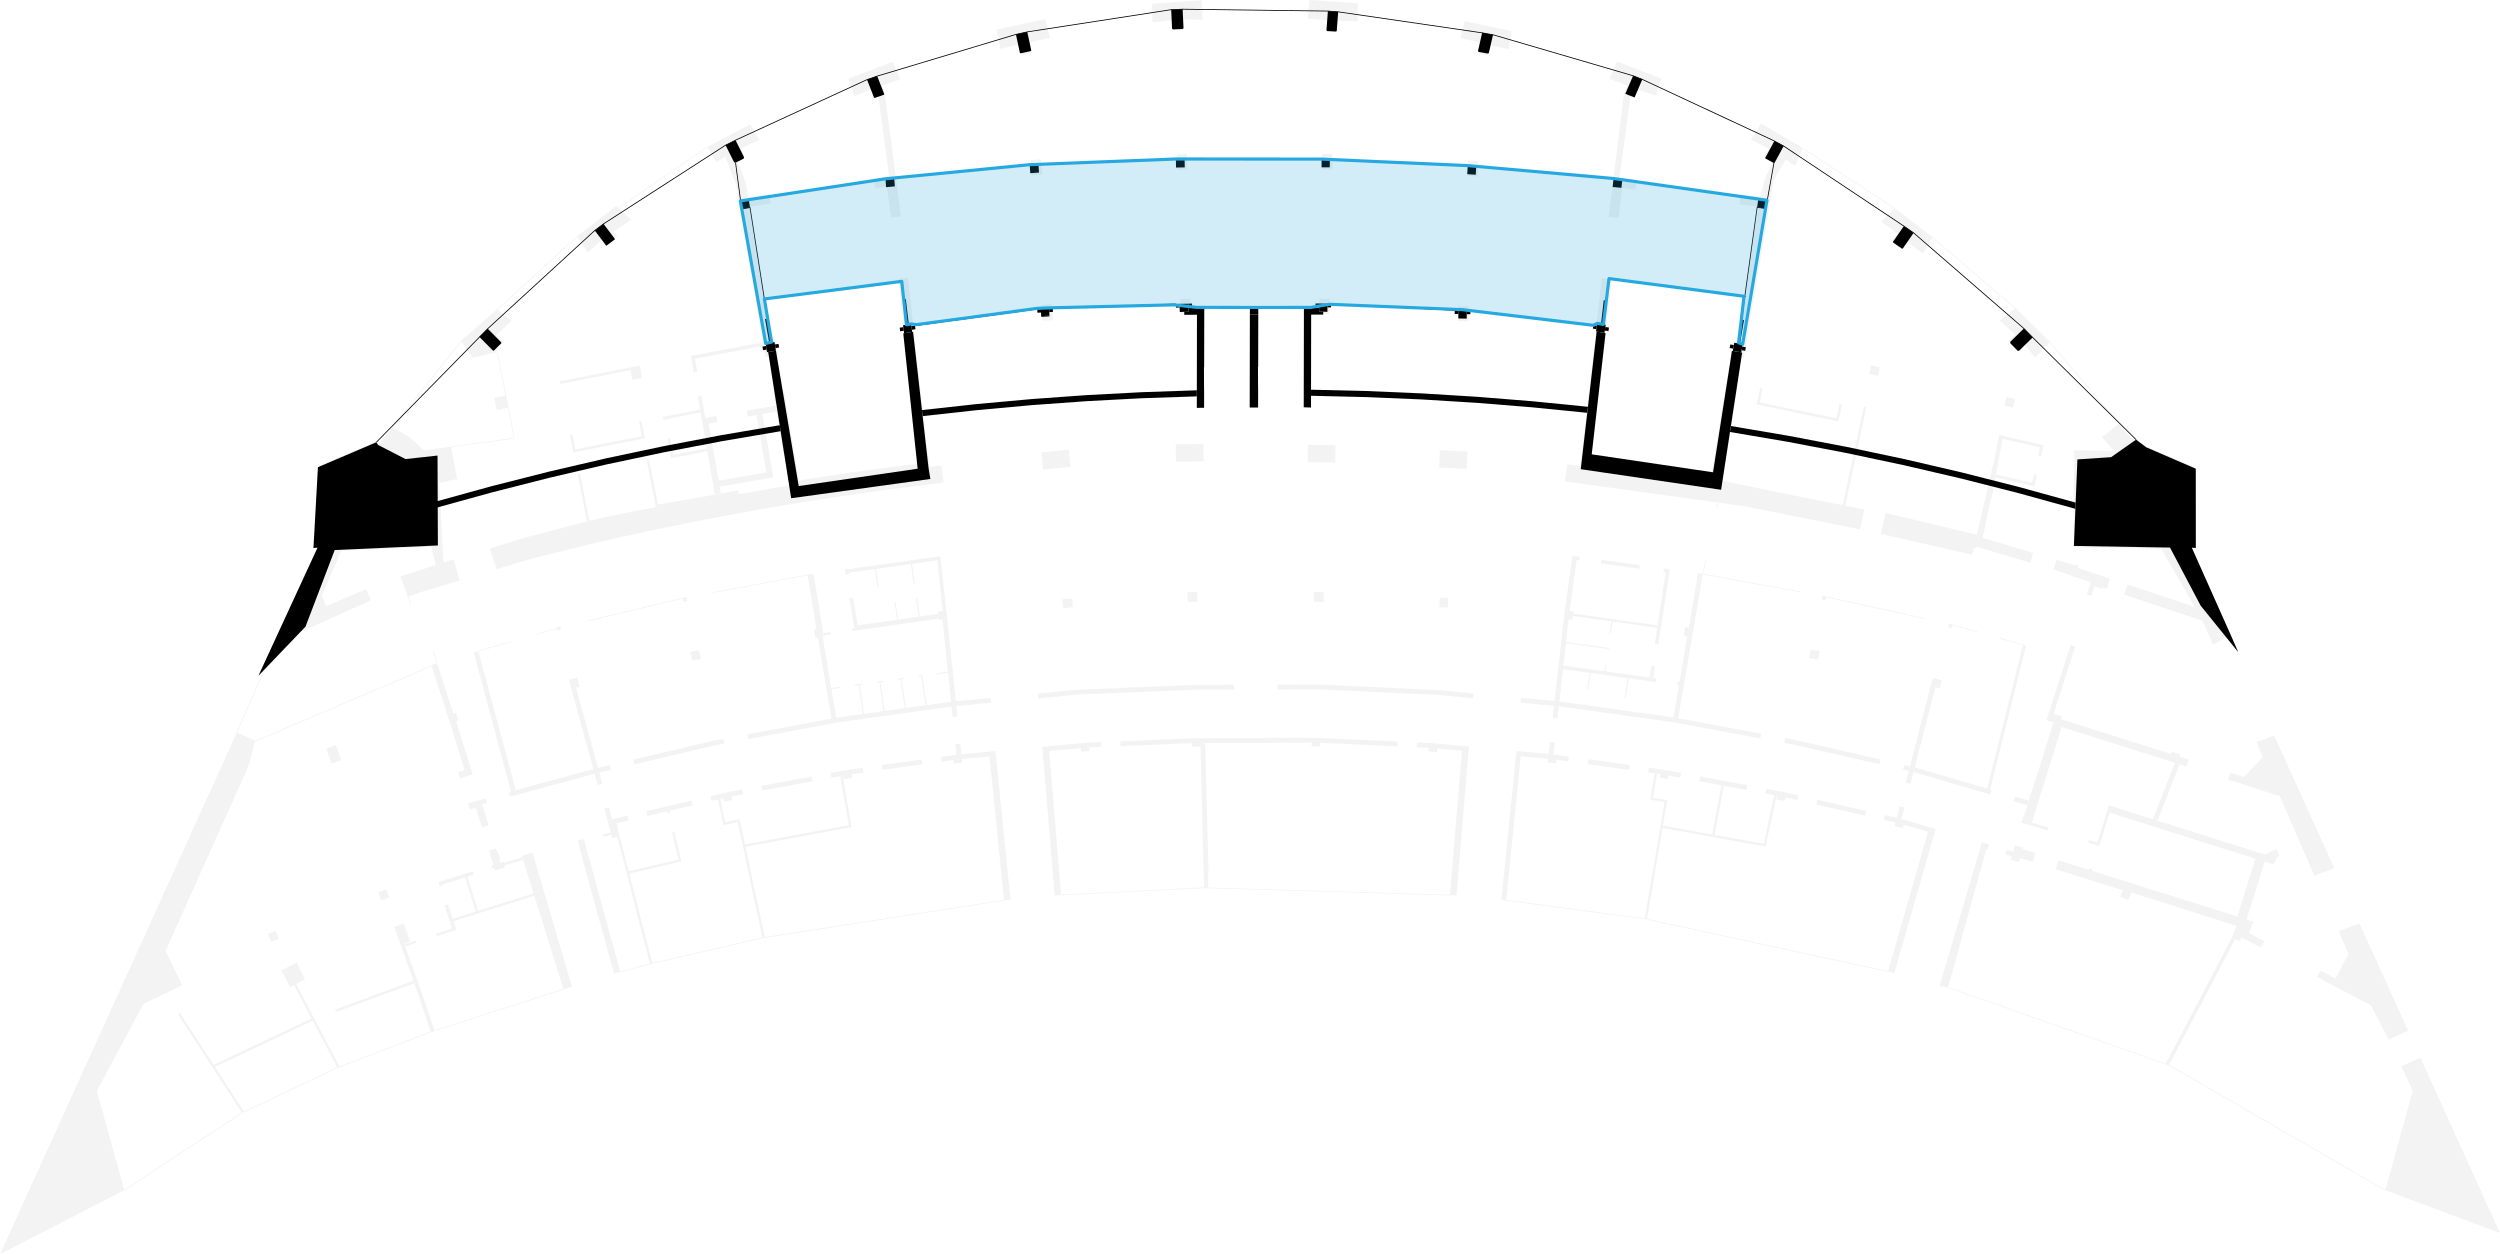 <svg xmlns="http://www.w3.org/2000/svg" viewBox="0 0 790.29 396.46"><defs><style>.cls-1{opacity:0.05;}.cls-2,.cls-3{fill-rule:evenodd;}.cls-3,.cls-4{fill:none;stroke:#000;stroke-miterlimit:10;stroke-width:0.25px;}.cls-5{fill:#25a9e0;fill-opacity:0.2;stroke:#25a9e0;stroke-linecap:round;stroke-linejoin:round;}</style></defs><title>III-korrus-r6du</title><g id="Layer_2" data-name="Layer 2"><g id="III_Korrus" data-name="III Korrus"><g class="cls-1"><polygon class="cls-2" points="370.81 6.32 370.92 9 374.06 8.85 373.95 6.11 380.23 6.26 379.87 0.05 364.13 1.21 364.34 7.06 370.81 6.32"/><polygon class="cls-2" points="419.33 9.21 422.5 9.46 422.74 6.56 429.24 6.75 429.17 1.03 413.95 0 413.38 5.92 419.56 6.37 419.33 9.21"/><polygon class="cls-2" points="325.52 13.36 331.91 11.93 330.36 6.04 315.07 9.35 316.17 15.43 322.42 13.95 323.22 17.47 326.3 16.76 325.52 13.36"/><polygon class="cls-2" points="275.74 28.09 276.79 30.58 277.65 30.3 281.06 55.78 276.21 56.52 276.58 59.55 280.38 59.05 281.65 68.73 283.63 68.58 284.83 68.49 279.68 29.39 278.77 27.07 284.64 25.07 282.2 19.52 268.24 24.85 270.11 30.38 275.74 28.09"/><polygon class="cls-2" points="477.75 9.78 463.02 6.7 461.66 12.04 467.85 13.46 467.1 16.89 470.12 17.54 470.85 14.23 476.92 15.53 477.75 9.78"/><polygon class="cls-2" points="508.5 68.6 509.95 68.7 511.71 68.82 512.77 59.45 517.09 59.98 517.38 56.78 511.99 56.11 515.44 30.18 516.5 30.57 517.48 28.2 523.36 30.25 525.23 24.86 511.17 19.45 508.77 24.91 514.42 27.03 513.43 29.34 508.5 68.6"/><polygon class="cls-2" points="463.85 55.54 467.12 55.82 467.41 51.03 464.14 50.75 463.85 55.54"/><polygon class="cls-2" points="421.21 48.63 417.95 48.61 417.97 53.53 421.23 53.56 421.21 48.63"/><polygon class="cls-2" points="371.9 48.77 372.07 53.68 375.37 53.59 375.2 48.68 371.9 48.77"/><polygon class="cls-2" points="329.09 50.33 325.78 50.61 326.22 55.44 329.54 55.16 329.09 50.33"/><polygon class="cls-2" points="329.59 101.41 332.9 101.2 332.44 96.17 329.14 96.38 329.59 101.41"/><polygon class="cls-2" points="376.44 99.42 376.33 94.48 373.05 94.53 373.15 99.46 376.44 99.42"/><polygon class="cls-2" points="416.92 99.27 420.19 99.37 420.31 94.46 417.05 94.36 416.92 99.27"/><polygon class="cls-2" points="464.31 96.81 461.06 96.75 461.01 101.52 464.25 101.58 464.31 96.81"/><rect x="454.91" y="189.16" width="3.06" height="2.68" transform="translate(236.95 633.73) rotate(-86.31)"/><rect x="415.31" y="187.16" width="3.12" height="3.06" transform="translate(220.16 601.84) rotate(-88.89)"/><rect x="375.43" y="187.14" width="3.06" height="3.07" transform="translate(-4.64 9.56) rotate(-1.44)"/><polygon class="cls-2" points="336.12 192.26 336.87 192.19 339.17 191.96 338.97 189.23 335.81 189.45 336.12 192.26"/><polygon class="cls-2" points="329.61 147.25 329.68 147.98 329.72 148.44 330.33 148.38 335.98 147.84 338.41 147.61 337.89 142.16 329.2 142.99 329.61 147.25"/><polygon class="cls-2" points="371.71 145.93 374.18 145.91 379.81 145.84 380.44 145.84 380.38 140.36 371.66 140.46 371.71 145.93"/><polygon class="cls-2" points="413.75 146.11 422.09 146.21 422.16 140.74 419.16 140.7 415.93 140.66 413.43 140.63 413.36 146.1 413.37 146.1 413.75 146.11"/><polygon class="cls-2" points="463.88 142.72 460.82 142.59 455.16 142.35 454.92 147.81 463.64 148.19 463.88 142.72"/><polygon class="cls-2" points="501.99 153.2 520.23 155.72 536.31 157.94 551.68 160.07 564.38 162.62 587.95 167.35 588.2 166.23 589.36 161.06 583.32 159.86 590 128.73 589.19 128.56 589.09 129.05 582.5 159.7 561.27 155.48 544.53 151.98 549.22 122.24 549.56 120.34 549.03 120.25 548.96 120.07 545.92 119.51 540.77 151.46 502.8 146.2 509.52 88.39 506.35 88 499.44 148.51 499.57 147.34 495.42 146.76 494.67 152.19 498.99 152.78 501.99 153.2"/><polygon class="cls-2" points="190.65 75.41 191.91 77.12 195.09 74.78 193.93 73.2 199.52 69.45 194.76 65.11 182.4 74.78 185.82 79.8 190.65 75.41"/><polygon class="cls-2" points="155.08 111.79 158.81 108.09 156.75 105.96 161.69 101.46 157.25 97.83 145.83 107.84 149.33 113.07 155.08 111.79"/><polygon class="cls-2" points="88.27 202.8 88.27 202.8 117.2 189.8 117.22 189.79 115.73 186.26 103.1 191.58 101.78 188.16 107.88 174.11 136.33 172.85 137.76 178.57 126.55 182.23 127.89 185.82 128.95 188.69 130.28 188.18 130.28 188.2 130.78 188.01 132.84 187.24 145.3 183.47 143.39 176.84 140.17 177.78 138.88 152.62 144.48 151.42 142.6 141.18 134.03 142.39 129.37 138.09 123.96 135.1 120.02 140.1 119.48 139.26 101.06 147.13 99.65 172.64 100.93 172.52 87.57 202.49 88.27 202.8"/><polygon class="cls-2" points="551.23 113.08 560.77 56.74 564.48 50.46 567.49 52.42 569.8 46.78 556.71 39.05 553.41 44.07 559.16 47.07 557.72 49.68 560.31 51.32 557.86 56.56 556.43 62.22 550.27 61.47 549.86 64.61 555.86 65.34 548.87 107.79 548.12 107.66 547.46 110.47 546.97 112.53 549.52 112.86 551.23 113.08"/><polygon class="cls-2" points="598.23 76.12 600.76 78.08 602.42 75.93 607.83 80.19 610.88 75.08 598.87 65.91 594.66 70.11 599.98 73.85 598.23 76.12"/><polygon class="cls-2" points="634.8 107.95 637.25 110.54 639.42 108.36 643.37 113.05 647.85 108.08 636.99 97.39 632.19 101.35 637 105.76 634.8 107.95"/><polygon class="cls-2" points="655.56 172.26 655.56 173.03 656.85 173.03 683.24 173.48 693.71 191.82 672.55 184.77 671.48 187.96 696.21 196.21 699.59 203.77 705.02 200.82 692.41 172.52 693.68 172.64 693.66 147.6 678.02 140.85 674.84 138.45 674.08 138.95 669.9 133.86 664.49 138.2 668.14 142.54 655.74 142.37 655.53 157.37 655.54 158.67 655.56 172.26"/><polygon class="cls-2" points="718.9 232.5 713.32 234.55 715.29 239.42 709.33 245.62 705.04 244.24 704.34 246.43 720.64 251.67 731.59 276.78 737.94 274.44 718.9 232.5"/><polygon class="cls-2" points="761.26 325.81 745.87 291.92 739.25 294.36 742.38 301.54 738.29 309.34 733.54 306.85 732.47 308.88 749.48 317.81 755.15 328.59 761.26 325.81"/><polygon class="cls-2" points="156.97 109.92 155.08 111.79 157.24 111.31 156.97 109.92"/><polygon class="cls-2" points="159.87 124.98 159.56 125.05 156.23 125.81 157.09 129.67 160.69 128.84 159.87 124.98"/><polygon class="cls-2" points="202.92 119.5 202.27 115.55 199.2 116.17 199.84 120.01 202.92 119.5"/><polygon class="cls-2" points="199.33 116.98 199.2 116.17 176.92 120.56 177.08 121.37 199.33 116.98"/><polygon class="cls-2" points="202.81 133.14 202 133.3 202.47 135.7 202.91 137.89 181.88 142.04 180.95 137.35 180.14 137.51 181.22 143.01 203.88 138.54 202.81 133.14"/><polygon class="cls-2" points="185.52 164.79 186.32 164.61 183.37 149.62 182.56 149.78 185.52 164.79"/><polygon class="cls-2" points="227.5 153.86 244.47 150.88 241 130.89 245.5 130.1 245.19 128.21 240.67 129 236 129.82 236.33 131.71 239.12 131.22 242.26 149.33 227.18 151.97 224.03 133.87 226.82 133.38 226.5 131.49 222.95 132.12 221.75 125.15 221.75 125.15 220.61 125.35 221.33 129.49 209.57 131.8 209.75 132.71 221.49 130.39 221.82 132.31 223.45 141.71 212.87 143.79 211.83 138.52 210.93 138.69 212.15 144.87 223.61 142.62 223.51 142.05 225.62 154.19 225.99 156.33 227.87 156 227.5 153.86"/><polygon class="cls-2" points="219.31 117.81 220.44 117.61 219.71 113.42 241.36 109.33 242 112.88 245.92 112.3 245.1 107.56 244.19 107.73 237.02 65.43 243.67 64.3 243.17 61.24 236.5 62.37 235.68 57.49 232.88 50.21 235.11 49.02 234.15 46.93 240.06 44.21 237.15 39.28 223.6 46.46 226.46 51.34 229.26 49.46 232.66 58.33 240.88 106.85 241.16 108.2 218.38 112.5 219.31 117.81"/><polygon class="cls-2" points="348.04 234.58 344.21 234.74 341.54 234.94 329.48 236.05 329.61 237.58 333.39 283.09 335.45 282.92 331.66 237.39 341.65 236.47 341.74 237.63 344.41 237.43 344.32 236.27 348.1 236.11 348.04 234.58"/><polygon class="cls-2" points="418.68 233.35 417.35 233.29 414.67 233.24 379.43 233.34 376.75 233.39 354.15 234.33 354.22 235.86 376.79 234.92 376.82 236.07 379.5 236.02 380.62 280.64 381.96 280.62 381.85 276.25 382.04 276.25 381.06 237.12 380.98 237.12 380.9 235.15 380.81 235.16 380.81 234.87 379.47 234.87 414.64 234.77 414.61 235.92 417.29 235.97 417.31 234.82 441.76 235.96 441.83 234.43 418.96 233.37 418.68 233.35"/><polygon class="cls-2" points="451.77 234.89 447.95 234.71 447.88 236.24 451.66 236.41 451.58 237.56 454.25 237.76 454.33 236.61 454.33 236.61 462.17 237.34 458.35 282.96 460.41 283.13 464.23 237.53 464.35 236 454.45 235.08 451.77 234.89"/><polygon class="cls-2" points="176.21 199.41 176.23 199.4 177.32 199.12 177.03 198.01 175.92 198.29 176.02 198.66 176.11 199.04 176.21 199.41"/><polygon class="cls-2" points="216.04 190.21 217.16 189.96 217.08 189.59 216.92 188.84 215.8 189.08 215.88 189.46 215.96 189.83 216.04 190.21"/><polygon class="cls-2" points="182.46 214.27 181.88 214.38 179.85 214.9 180.62 217.78 182.1 217.4 183.21 217.11 182.46 214.27"/><polygon class="cls-2" points="151.22 205.81 149.75 206.25 149.95 206.99 161.55 250.19 163.03 249.79 151.22 205.81"/><polygon class="cls-2" points="88.18 296.69 87.06 294.22 84.66 295.27 85.78 297.74 88.18 296.69"/><rect x="119.96" y="281.49" width="2.73" height="2.73" transform="translate(-84.65 54.16) rotate(-18.79)"/><polygon class="cls-2" points="145.46 246 147.42 245.4 149.44 244.77 144.2 228.04 144.93 227.82 144.16 225.27 143.3 225.53 138.21 209.75 137.34 210.03 136.39 210.34 141.47 226.09 142.28 228.62 142.33 228.76 142.35 228.75 146.8 243.39 144.82 243.99 145.46 246"/><polygon class="cls-2" points="150.44 255.33 151.07 257.41 152.37 261.55 154.48 260.89 152.4 254.26 153.85 253.87 153.45 252.39 151.94 252.81 147.9 253.95 148.55 255.92 150.44 255.33"/><polygon class="cls-2" points="193.13 243.35 192.78 241.87 192.78 241.86 189.05 242.74 182.1 217.4 180.62 217.78 187.57 243.1 161.55 250.19 160.84 250.38 161.24 251.86 187.97 244.58 188.96 248.19 190.44 247.78 189.46 244.22 187.97 244.58 188.39 244.47 193.13 243.35"/><polygon class="cls-2" points="200.59 241.6 226.37 235.53 226.04 234.03 225.69 234.11 225.36 234.19 200.23 240.11 200.59 241.6"/><polygon class="cls-2" points="155.66 272.64 158.22 271.84 157.4 269.29 157.13 269.38 156.76 268.2 154.65 268.86 155.01 270.04 156.41 269.6 154.84 270.09 155.66 272.64"/><polygon class="cls-2" points="131 310.77 136.17 326.19 137.39 325.77 132.09 310.37 131 310.77"/><polygon class="cls-2" points="96.44 309.61 93.74 304.28 88.99 306.69 91.69 312.02 92.94 311.38 98.56 322.1 98.49 321.97 67.53 336.6 56.91 320.23 56.26 320.65 76.48 351.8 77.15 351.43 67.91 337.19 67.95 337.25 98.85 322.65 106.64 337.51 107.35 337.21 93.62 311.04 96.44 309.61"/><polygon class="cls-2" points="129.66 297.56 127.65 291.94 124.63 293.02 126.63 298.64 130.69 309.92 130.72 310.01 130.72 310.01 130.73 310.04 105.89 319.17 106.08 319.66 106.08 319.66 106.16 319.88 132.09 310.37 127.74 298.25 129.66 297.56"/><polygon class="cls-2" points="128.08 299.19 131.57 298.05 131.34 297.32 127.82 298.47 128.08 299.19"/><polygon class="cls-2" points="137.85 295.19 138.09 295.92 143.14 294.27 144.23 293.92 143.38 291.18 142.26 291.53 142.91 293.54 137.85 295.19"/><polygon class="cls-2" points="303.88 238.41 303.53 235.08 302.01 235.24 302.36 238.59 301.22 238.73 297.42 239.26 297.63 240.77 301.4 240.25 301.38 240.05 301.37 239.99 301.4 240.25 301.54 241.39 304.2 241.07 304.06 239.93 314.84 238.94 314.7 237.41 303.88 238.41"/><rect x="278.84" y="240.97" width="12.69" height="1.53" transform="translate(-30.65 41.69) rotate(-7.94)"/><polygon class="cls-2" points="272.73 242.7 268.93 243.23 266.29 243.66 262.52 244.36 262.81 245.86 266.55 245.16 266.76 246.33 269.4 245.87 269.2 244.74 272.94 244.22 272.73 242.7"/><polygon class="cls-2" points="240.7 248.43 240.98 249.93 256.79 246.99 256.64 246.23 256.5 245.48 240.7 248.43"/><polygon class="cls-2" points="266.37 245.2 265.61 245.34 268.33 260.84 235.5 266.92 233.76 258.94 229.27 259.91 227.67 252.53 228.6 252.31 228.84 253.43 231.47 252.87 231.23 251.75 234.96 251.06 234.68 249.55 230.92 250.25 230.9 250.25 228.28 250.81 227.3 251.04 226.98 251.12 224.55 251.69 224.73 252.43 224.91 253.18 226.92 252.7 228.69 260.82 233.18 259.85 234.75 267.06 234.75 267.06 241.02 296.46 241.77 296.3 235.66 267.67 269.21 261.46 266.37 245.2"/><polygon class="cls-2" points="211.29 254.81 204.32 256.45 204.68 257.94 211.64 256.3 218.94 254.58 218.59 253.09 211.29 254.81"/><rect x="210.97" y="256.38" width="0.77" height="0.77" transform="translate(-53.21 55.26) rotate(-13.25)"/><polygon class="cls-2" points="213.22 263.01 212.47 263.18 214.48 271.73 207.77 273.3 198.72 275.42 195.11 261.38 195.32 261.32 195.03 260.21 198.71 259.34 198.54 258.6 198.36 257.85 194.63 258.73 192.04 259.4 192.74 262.01 192.76 262 193.06 263.16 190.58 263.75 190.76 264.5 193.25 263.9 193.53 264.96 195.35 264.47 195.13 264.53 198.17 276.34 205.47 304.73 206.21 304.54 198.91 276.16 215.4 272.3 213.22 263.01"/><polygon class="cls-2" points="192.46 255.17 190.99 255.57 192.04 259.4 193.52 259.02 192.46 255.17"/><rect x="276.97" y="179.84" width="0.38" height="5.73" transform="translate(-22.59 40.06) rotate(-7.94)"/><polygon class="cls-2" points="289.9 188.89 289.52 188.95 290.42 194.92 290.5 194.91 271.1 197.7 269.67 188.97 268.53 189.13 270.09 198.63 269.3 198.75 269.42 199.5 270.21 199.37 296.75 195.55 296.56 194.03 290.8 194.86 289.9 188.89"/><rect x="283.17" y="190.36" width="0.38" height="5.54" transform="translate(-26.67 46.6) rotate(-8.98)"/><polygon class="cls-2" points="262.49 199.78 260.23 200.15 260.34 200.89 262.61 200.54 262.49 199.78"/><polygon class="cls-2" points="297.28 175.84 267.05 180.06 267.29 181.58 268.43 181.42 268.37 181.04 287.92 178.31 288.84 184.41 289.22 184.35 288.3 178.25 288.04 178.29 296.27 177.14 298 193.14 299.06 193.03 296.48 193.31 296.56 194.03 296.57 194.03 296.8 195.97 297.94 195.84 297.94 195.85 297.94 195.85 299.68 212.66 299.64 212.31 296.03 212.82 296.08 213.19 299.68 212.69 300.63 221.84 286.17 223.84 286.41 223.81 284.99 214.75 285.81 214.63 285.76 214.25 283.69 214.54 283.74 214.92 284.61 214.8 286.03 223.86 279.65 224.75 278.37 215.64 279.19 215.53 279.14 215.18 279.14 215.15 277.16 215.42 277.21 215.8 278 215.69 279.27 224.8 279.61 224.75 264.7 226.82 263.12 227.11 264.33 226.89 262.82 217.85 265.7 217.45 265.64 217.07 262.75 217.47 260.04 201.26 260.39 201.21 259.99 198.56 257.19 181.44 255.3 181.75 258.09 198.83 257.33 198.94 257.74 201.59 258.53 201.48 262.82 227.17 236.26 232.12 236.54 233.63 264.96 228.33 300.78 223.36 301.12 226.63 302.64 226.47 302.3 223.18 313.31 222.16 313.17 220.64 302.15 221.65 299.46 195.68 299.14 193.02 299.14 193.02 297.28 175.84"/><polygon class="cls-2" points="272.61 216.06 270.19 216.4 270.24 216.78 271.45 216.61 272.73 225.71 273.1 225.65 271.83 216.56 272.67 216.44 272.61 216.06"/><polygon class="cls-2" points="292.58 222.95 292.96 222.9 291.48 213.45 290.31 213.62 290.36 214 291.16 213.88 292.58 222.95"/><polygon class="cls-2" points="377.7 218.03 390.11 218 390.1 216.46 377.66 216.5 340.33 218.04 328.05 219.27 328.12 220.03 328.19 220.79 340.45 219.57 377.7 218.03"/><polygon class="cls-2" points="168.34 269.49 164.96 270.55 165.11 271.04 159.22 272.74 159.36 273.18 159.11 272.37 158.16 272.67 157.93 271.93 155.78 272.6 156.02 273.34 155.3 273.56 155.65 274.66 156.38 274.43 156.38 274.43 156.61 275.15 159.68 274.2 159.48 273.57 165.35 271.82 168.75 282.71 168.66 282.43 150.48 288.14 151.14 287.94 147.75 277.14 149.8 276.5 149.45 275.41 138.58 278.82 138.93 279.92 139.04 280.28 139.77 280.05 139.66 279.69 147.01 277.38 150.41 288.17 143.12 290.46 141.65 285.88 140.55 286.23 142.26 291.53 168.89 283.16 178.11 312.72 180.77 311.9 180.71 311.56 168.34 269.49"/><polygon class="cls-2" points="182.56 265.75 194.08 307.76 196.08 307.21 184.56 265.22 182.56 265.75"/><polygon class="cls-2" points="312.79 239.13 317.39 284.59 319.45 284.38 314.84 238.94 312.79 239.13"/><polygon class="cls-2" points="476.13 284.61 480.74 239.06 479.22 238.92 474.6 284.45 476.13 284.61"/><polygon class="cls-2" points="490.87 238.49 491.06 238.5 491.48 234.72 489.96 234.55 489.54 238.33 479.36 237.39 479.22 238.92 488.03 239.73 488.25 239.75 488.82 239.81 489.36 239.86 489.23 241 491.89 241.3 492.02 240.17 495.78 240.69 495.99 239.17 492.2 238.64 490.87 238.49"/><polygon class="cls-2" points="490.82 226.94 492.34 227.12 492.77 223.26 528.94 228.31 556.48 233.42 556.76 231.91 530.52 227.05 534.87 201.49 533.36 201.24 530.93 215.49 530.39 215.42 530.2 216.55 530.74 216.63 529.01 226.78 492.94 221.74 494.18 210.75 494.09 211.53 502.6 212.71 502.41 212.68 501.68 217.94 502.06 217.98 502.79 212.74 523.37 215.6 523.57 214.47 523.56 214.47 522.61 214.34 522.61 214.34 521.47 214.18 521.47 214.18 507.54 212.24 507.83 210.12 507.45 210.06 507.16 212.19 507.34 212.21 494.22 210.39 495.87 195.75 497.01 195.89 497.15 194.71 509.35 196.43 508.83 200.15 509.21 200.21 509.5 198.14 509.73 196.48 509.6 196.46 523.87 198.47 523.98 197.71 497.24 193.95 497.33 193.23 496.19 193.09 498.41 177.05 499.18 177.15 499.34 176.02 497.05 175.7 494.67 192.9 494.35 195.56 491.42 221.59 480.81 220.61 480.75 221.37 480.68 222.14 491.25 223.12 490.82 226.94"/><rect x="507.75" y="235.07" width="1.53" height="13.26" transform="translate(198.81 711.89) rotate(-82.05)"/><polygon class="cls-2" points="521.25 242.7 521.04 244.22 524.78 244.74 524.59 245.86 527.24 246.28 527.69 243.64 525.04 243.23 521.25 242.7"/><polygon class="cls-2" points="531.17 245.85 531.45 244.34 527.69 243.64 527.43 245.15 531.17 245.85"/><polygon class="cls-2" points="527.07 252.95 522.54 252.18 523.84 244.61 523.07 244.5 521.66 252.8 526.19 253.57 519.89 290.44 520.64 290.58 526.94 253.7 527.07 252.95"/><rect x="535.17" y="255.71" width="15.8" height="0.77" transform="translate(192.32 743.41) rotate(-79.5)"/><rect x="544" y="240.04" width="1.53" height="15.11" transform="translate(201.86 737.99) rotate(-79.48)"/><polygon class="cls-2" points="565.9 250.87 565.66 250.81 565.39 250.75 564.74 250.6 562.12 250.04 558.35 249.34 558.07 250.84 560.86 251.36 557.55 266.72 548.78 265.14 525.7 260.99 525.57 261.75 558.15 267.61 561.61 251.5 561.8 251.53 561.55 252.66 564.18 253.21 564.42 252.1 568.13 252.94 568.47 251.45 566.04 250.9 565.9 250.87"/><rect x="581.22" y="247.41" width="1.53" height="15.82" transform="translate(203.64 765.95) rotate(-77.15)"/><polygon class="cls-2" points="602.16 259.21 601.05 258.93 602.01 255.21 600.53 254.82 599.57 258.54 595.84 257.69 595.49 259.18 599.19 260.03 598.9 261.14 601.49 261.81 601.78 260.69 609.46 262.94 596.82 307.11 598.83 307.65 611.46 263.52 611.89 262.05 611.88 262.05 602.16 259.21"/><polygon class="cls-2" points="626.06 267.79 613.13 311.72 615.81 312.13 627.94 268.34 628.33 268.45 628.76 266.98 626.49 266.32 626.06 267.79"/><polygon class="cls-2" points="715.85 270.12 682.03 259.44 689.01 241.59 687.55 241.13 680.56 258.97 680.59 258.98 666.68 254.59 663.01 266.29 660.38 265.5 660.12 266.38 662.77 267.18 663.61 267.43 666.92 256.91 712.98 271.46 707.25 289.72 661.16 275.25 661.3 274.81 660.46 274.54 660.32 274.98 650.73 271.97 649.85 274.77 671.04 281.42 670.23 283.55 672.79 284.53 673.71 282.11 673.87 282.15 707.01 292.71 705.59 296.21 705.49 296.48 708.04 297.51 708.4 296.63 708.53 296.3 708.56 296.32 714.7 299.54 715.77 297.51 710.89 294.95 712.36 291.33 710.17 290.64 716.55 270.34 715.9 272.39 718.83 273.31 719.74 270.93 720.53 270.58 719.62 268.48 715.85 270.12"/><polygon class="cls-2" points="685.66 336.72 706.56 296.91 705.49 296.48 684.58 336.31 685.66 336.72"/><polygon class="cls-2" points="765.13 334.35 759.1 337.08 762.72 344.86 754.03 376.24 790.29 389.77 765.13 334.35"/><polygon class="cls-2" points="651.73 229.83 685.64 240.52 691.2 242.29 691.9 240.1 688.94 239.16 689.16 238.47 686.6 237.62 686.33 238.33 651.45 227.34 651.72 226.48 649.17 225.66 656 204.38 654.54 203.91 647.72 225.19 646.91 227.69 649.14 228.39 640.04 257.43 639.5 258.58 639.08 260.05 646.92 262.41 647.29 262.52 647.55 261.64 642.27 260.05 651.73 229.83"/><polygon class="cls-2" points="636.53 253.3 640.93 254.58 641.39 253.12 636.97 251.83 636.53 253.3"/><polygon class="cls-2" points="640.27 204.84 640.45 204.1 639.5 203.82 639.31 204.55 628.15 249.26 605.27 242.58 611.8 217.26 611.82 217.18 612.44 217.45 613.09 217.66 613.87 215.13 611.13 214.27 610.34 216.8 603.78 242.23 601.96 241.81 601.59 243.3 603.39 243.71 602.44 247.41 603.92 247.79 604.88 244.06 629.18 251.15 629.62 249.69 629.1 249.54 640.27 204.84"/><polygon class="cls-2" points="616.39 198.51 616.39 198.51 616.42 198.52 616.95 198.65 617.14 197.91 617.22 197.6 617.23 197.57 617.24 197.54 616.12 197.25 615.84 198.37 616.39 198.51"/><polygon class="cls-2" points="575.9 189.52 577.02 189.76 577.11 189.39 577.19 189.01 577.27 188.64 576.14 188.4 575.98 189.15 575.9 189.52"/><polygon class="cls-2" points="574.7 208.5 575.16 205.83 572.44 205.4 571.82 207.98 574.7 208.5"/><polygon class="cls-2" points="532.72 198.23 532.23 201.04 534.87 201.49 535.36 198.67 532.72 198.23"/><polygon class="cls-2" points="567.33 233.89 566.98 233.81 566.62 233.74 564.29 233.31 564 234.81 566.65 235.3 594.13 241.59 594.5 240.1 572.2 235 567.33 233.89"/><polygon class="cls-2" points="536.78 181.2 533.85 198.41 535.36 198.67 538.29 181.48 536.78 181.2"/><polygon class="cls-2" points="513.94 220.93 514.84 214.41 514.46 214.36 513.56 220.89 513.94 220.93"/><rect x="501.09" y="222.52" width="0.39" height="0.38" transform="translate(220.08 693.68) rotate(-83.11)"/><polygon class="cls-2" points="523.19 210.55 522.05 210.38 521.47 214.18 522.61 214.34 523.19 210.55"/><polygon class="cls-2" points="524.23 203.74 527.86 179.96 525.96 179.7 525.78 180.83 526.54 180.94 523.09 203.57 524.23 203.74"/><polygon class="cls-2" points="508.46 205.56 508.57 204.81 495.06 202.93 495.02 203.31 508.14 205.13 508.09 205.51 508.46 205.56"/><polygon class="cls-2" points="518.2 179.78 518.37 178.65 506.16 176.96 506 178.1 518.2 179.78"/><polygon class="cls-2" points="454.73 218.16 416.33 216.38 403.88 216.42 403.89 217.95 416.3 217.91 454.75 219.7 465.61 220.74 465.76 219.22 454.85 218.17 454.73 218.16"/><polygon class="cls-2" points="594.24 116.12 591.47 115.5 590.87 118.19 593.63 118.82 594.24 116.12"/><polygon class="cls-2" points="557.22 122.72 556.41 122.55 555.31 127.85 581.15 133.21 582.25 127.91 581.44 127.74 580.51 132.24 556.29 127.21 557.22 122.72"/><polygon class="cls-2" points="624.03 173.23 624.68 173.34 624.86 172.84 637.99 176.74 641.83 177.88 642.72 174.78 638.89 173.64 626.78 170.05 629.21 158.14 629.73 156.85 630.77 150.94 630.76 150.93 633.05 138.74 633.06 138.74 644.9 141.4 644.32 144.01 645.21 144.21 646 140.71 633.23 137.83 631.99 137.53 631.75 138.81 630.51 145.28 630.04 146.81 624.95 169.04 596.07 162.17 594.52 168.77 623.48 175.37 624.03 173.23"/><polygon class="cls-2" points="660.92 184.06 659.69 187.87 661.15 188.34 662.13 185.29 664.69 186.1 664.8 185.73 665.97 186.12 667.03 182.93 656.86 179.53 656.86 178.59 655.57 178.59 650.06 176.96 649.84 177.69 649.14 180.01 662.36 184.56 660.92 184.06"/><polygon class="cls-2" points="643.87 150.19 642.97 149.99 642.38 152.6 630.93 150.03 630.77 150.94 643.08 153.7 643.87 150.19"/><polygon class="cls-2" points="156.98 179.94 168.42 176.48 185.42 172.29 196.65 169.71 203.98 168.1 207.87 167.27 223.31 164.15 238.8 161.27 250.57 159.25 253.49 158.78 269.64 156.31 280.39 154.81 291.15 153.44 294.71 153.02 298.28 152.55 298 150.43 297.57 147.12 293.94 147.6 293.03 141.42 287 87.8 285.09 87.99 283.94 88.1 285.66 102.14 286.02 102.22 286.21 104.72 285.87 104.84 290.4 146.53 269.89 149.22 249.44 152.35 249.62 153.45 245.31 154.17 233.47 156.25 233.26 155.04 225.99 156.33 226 156.37 207.64 159.59 208.01 159.53 205.21 145.31 204.4 145.47 207.33 160.34 207.77 160.28 200.66 161.57 192.24 163.28 186.33 164.63 166.24 169.87 154.84 173.39 156.98 179.94"/><rect x="633.93" y="125.79" width="2.76" height="2.83" transform="translate(375.48 720.75) rotate(-77.68)"/><rect x="218.46" y="205.8" width="2.83" height="2.83" transform="translate(-41.74 56.08) rotate(-13.29)"/><polygon class="cls-2" points="229.02 235.03 228.74 233.53 226.4 233.96 226.04 234.03 226.37 235.53 229.02 235.03"/><polygon class="cls-2" points="245.51 130.1 245.5 130.1 247.58 142.76 248.15 144.54 249.44 152.35 252.55 151.85 247.88 123.62 244.53 124.2 245.19 128.21 245.2 128.21 245.51 130.1"/><polygon class="cls-2" points="57.59 311.47 52.36 300.57 78.14 243.07 78.98 240.71 80.68 234.32 74.82 231.66 32.08 325.81 0 396.46 39.31 376.24 30.62 344.86 45.38 317.34 57.59 311.47"/><polygon class="cls-2" points="639.48 267.96 637.03 267.19 636.4 269.21 636.4 269.21 636.42 269.17 636.4 269.21 634.36 268.61 633.93 270.08 635.93 270.67 635.58 271.76 638.14 272.56 638.57 271.23 642.55 272.48 643.43 269.68 639.35 268.39 639.48 267.96"/><rect x="103.89" y="235.93" width="3.22" height="5" transform="translate(-72.87 48.26) rotate(-19.3)"/><polyline class="cls-3" points="39.31 376.24 76.48 351.8 106.64 337.51 136.17 326.19 178.11 312.72"/><polyline class="cls-3" points="196.08 307.21 206.21 304.54 241.02 296.46 317.39 284.59"/><polyline class="cls-3" points="335.45 282.92 380.62 280.64 458.35 282.96"/><polyline class="cls-3" points="476.13 284.61 519.89 290.44 596.82 307.11"/><polyline class="cls-3" points="615.81 312.13 685.66 336.72 754.03 376.24"/><polyline class="cls-3" points="123.96 135.1 145.83 107.84 157.25 97.83 182.4 74.78 223.6 46.46"/><polyline class="cls-3" points="569.8 46.78 598.87 65.91 610.88 75.08 636.99 97.39 647.85 108.08 669.9 133.86"/><line class="cls-4" x1="225.44" y1="187.3" x2="255.85" y2="181.66"/><polyline class="cls-3" points="186 196.26 215.8 189.08 217.16 188.83"/><polyline class="cls-3" points="169.72 200.48 176.02 198.66 177.33 198.35"/><line class="cls-4" x1="151.22" y1="205.81" x2="161.55" y2="202.83"/><polyline class="cls-3" points="157.24 111.31 162.55 138.52 142.6 141.18"/><polyline class="cls-3" points="136.92 205.81 138.21 209.75 80.68 234.32 74.82 231.66 87.57 202.49"/><line class="cls-4" x1="128.95" y1="188.69" x2="129.9" y2="190.85"/><line class="cls-4" x1="632.25" y1="201.77" x2="639.5" y2="203.82"/><polyline class="cls-3" points="616.12 197.25 617.24 197.54 625.19 199.78"/><polyline class="cls-3" points="576.14 188.4 577.27 188.64 608.18 195.49"/><polyline class="cls-3" points="539.25 176.96 538.29 181.48 569.03 187.1"/><line class="cls-4" x1="544.53" y1="151.98" x2="542.74" y2="160.47"/></g><polyline class="cls-2" points="288.26 104.24 288.11 103.1 289.25 102.95 289.4 104.09 288.26 104.24"/><polyline class="cls-2" points="288.32 104.69 288.35 104.92 285.79 105.33 285.46 102.82 288.03 102.41 288.32 104.69"/><polyline class="cls-2" points="284.55 104.72 284.4 103.58 285.54 103.43 285.69 104.57 284.55 104.72"/><polyline class="cls-2" points="244.83 108.14 245.29 110.86 242.46 111.33 242.05 108.55 244.83 108.14"/><polyline class="cls-2" points="246.1 108.71 246.29 109.85 245.15 110.04 244.96 108.9 246.1 108.71"/><polyline class="cls-2" points="242.34 110.51 241.2 110.7 241.03 109.56 242.17 109.37 242.34 110.51"/><polyline class="cls-2" points="242.6 100.72 243.92 108.28 243.16 108.39 241.84 100.85 242.6 100.72"/><polyline class="cls-2" points="287.3 102.53 286.54 102.65 285.57 94.6 286.34 94.51 287.3 102.53"/><polyline class="cls-2" points="105.81 173.87 96.58 198.08 81.68 213.64 100.37 173.13 99.09 173.24 100.5 147.69 118.96 139.81 119.5 140.65 127.5 144.76 128.19 145.12 138.31 144.01 138.42 172.43 126.99 172.93 105.81 173.87"/><polyline class="cls-2" points="158.43 108.21 158.48 108.5 156.09 110.86 155.81 110.81 151.54 106.5 154.17 103.91 158.43 108.21"/><polyline class="cls-2" points="194.43 75.61 191.66 77.7 188.02 72.86 190.78 70.77 194.43 75.61"/><polyline class="cls-2" points="235.22 49.73 235.05 50.16 232.52 51.43 232.07 51.31 229.36 45.89 232.51 44.31 235.22 49.73"/><polyline class="cls-2" points="234.46 66.07 234.03 63.52 236.68 63.06 237.1 65.61 234.46 66.07"/><polyline class="cls-2" points="282.87 58.91 280.11 59.18 279.91 56.52 282.67 56.25 282.87 58.91"/><polyline class="cls-2" points="279.49 29.68 279.47 29.93 276.44 30.98 276.27 30.79 274.08 25.17 277.3 24.06 279.49 29.68"/><polyline class="cls-2" points="321.15 10.88 324.74 10.08 325.99 15.91 325.83 16.15 322.65 16.86 322.4 16.72 321.15 10.88"/><polyline class="cls-2" points="370.23 3.06 373.85 2.91 374.13 8.93 373.82 9.18 370.84 9.3 370.51 9.08 370.23 3.06"/><polyline class="cls-2" points="374.52 52.92 371.76 52.96 371.71 50.26 374.47 50.23 374.52 52.92"/><polyline class="cls-2" points="325.68 54.76 325.51 52.06 328.27 51.85 328.44 54.55 325.68 54.76"/><polyline class="cls-2" points="419.77 3.5 423.02 3.74 422.56 9.85 422.27 9.98 419.61 9.83 419.31 9.61 419.77 3.5"/><polyline class="cls-2" points="468.53 10.38 471.97 10.99 470.65 16.73 470.38 16.93 467.41 16.41 467.21 16.13 468.53 10.38"/><polyline class="cls-2" points="516.74 30.75 516.7 30.81 513.79 29.66 513.82 29.59 516.24 23.95 519.16 25.1 516.74 30.75"/><polyline class="cls-2" points="512.85 56.69 512.56 59.37 509.78 59.11 510.07 56.43 512.85 56.69"/><polyline class="cls-2" points="463.82 55.05 463.98 52.35 466.67 52.54 466.51 55.24 463.82 55.05"/><polyline class="cls-2" points="420.35 52.9 417.75 52.89 417.79 50.3 420.39 50.32 420.35 52.9"/><polyline class="cls-2" points="558.2 65.92 555.46 65.56 555.83 62.93 558.57 63.3 558.2 65.92"/><polyline class="cls-2" points="563.85 46.17 560.96 51.49 560.76 51.56 558.07 50.09 558.02 49.9 560.91 44.57 563.85 46.17"/><polyline class="cls-2" points="601.48 78.6 601.2 78.58 598.5 76.71 598.39 76.45 601.84 71.47 604.93 73.62 601.48 78.6"/><polyline class="cls-2" points="642.56 106.67 638.23 110.91 637.79 110.86 635.5 108.52 635.45 108.08 639.78 103.84 642.56 106.67"/><polyline class="cls-2" points="656.7 145.23 667.35 144.52 674.5 139.5 675.27 139 678.45 141.4 694.12 148.17 694.14 173.24 692.87 173.13 705.5 201.48 707.56 206.18 695.65 191.44 685.98 173.1 656.51 172.59 655.59 172.58 656.7 145.23"/><polyline class="cls-2" points="550.03 108.66 549.27 108.54 550.55 101.05 551.31 101.18 550.03 108.66"/><polyline class="cls-2" points="550.89 108.8 550.43 111.36 547.77 110.94 548.23 108.37 550.89 108.8"/><polyline class="cls-2" points="551.89 109.77 551.69 110.9 550.55 110.7 550.76 109.56 551.89 109.77"/><polyline class="cls-2" points="546.77 110.02 546.97 108.89 548.11 109.09 547.9 110.22 546.77 110.02"/><polyline class="cls-2" points="504.56 104.54 504.95 102.21 507.6 102.67 507.18 105.24 504.73 104.8 504.53 104.77 504.56 104.54"/><polyline class="cls-2" points="503.51 103.87 503.7 102.73 504.83 102.92 504.64 104.06 503.51 103.87"/><polyline class="cls-2" points="507.49 103.36 508.63 103.55 508.44 104.68 507.3 104.49 507.49 103.36"/><polyline class="cls-2" points="506.87 102.55 506.11 102.41 506.97 94.89 507.73 94.98 506.87 102.55"/><polyline class="cls-2" points="463.65 100.5 463.65 100.73 461 100.67 461.01 98.1 463.67 98.17 463.65 100.5"/><polyline class="cls-2" points="459.86 99.25 459.86 98.1 461.01 98.1 461.01 99.25 459.86 99.25"/><polyline class="cls-2" points="463.66 99.32 463.67 98.17 464.82 98.17 464.81 99.32 463.66 99.32"/><polyline class="cls-2" points="419.62 98.35 419.61 98.58 417.01 98.49 417.02 95.93 419.62 96.02 419.62 98.35"/><polyline class="cls-2" points="417.02 97.08 415.87 97.07 415.87 95.92 417.02 95.93 417.02 97.08"/><polyline class="cls-2" points="420.77 97.17 419.62 97.17 419.62 96.02 420.77 96.02 420.77 97.17"/><polyline class="cls-2" points="397.76 99.48 395.1 99.48 395.11 97.19 397.77 97.19 397.76 99.48"/><polyline class="cls-2" points="375.65 96 375.7 97.15 375.76 98.56 372.95 98.61 372.85 96.05 375.65 96"/><polyline class="cls-2" points="371.75 97.25 371.7 96.1 372.85 96.05 372.89 97.2 371.75 97.25"/><polyline class="cls-2" points="375.65 96 376.8 95.95 376.85 97.1 375.7 97.15 375.65 96"/><polyline class="cls-2" points="331.74 99.79 329.15 99.94 329.13 99.94 329.04 97.65 331.65 97.5 331.74 99.79 331.74 99.79"/><polyline class="cls-2" points="329.04 97.65 329.09 98.8 327.94 98.85 327.89 97.7 329.04 97.65"/><polyline class="cls-2" points="332.8 97.45 332.84 98.6 331.69 98.65 331.65 97.5 332.8 97.45"/><polyline class="cls-2" points="331.75 100.01 329.14 100.17 329.13 99.94 329.15 99.94 331.74 99.79 331.74 99.79 331.75 100.01"/><polyline class="cls-2" points="546.87 136.56 547.16 134.67 565.52 137.79 583.81 141.28 602.02 145.13 620.15 149.35 638.2 153.94 656.15 158.88 656.07 160.85 638.09 155.89 620.01 151.29 601.84 147.06 583.59 143.19 565.26 139.69 546.87 136.56"/><polyline class="cls-2" points="246.77 136.31 228.38 139.44 210.05 142.94 191.8 146.8 173.64 151.04 155.56 155.64 137.57 160.6 137.5 158.63 155.44 153.68 173.49 149.1 191.62 144.88 209.84 141.03 228.12 137.54 246.48 134.42 246.77 136.31"/><polygon points="418.31 98.53 417.01 98.49 417.02 97.23 412.19 97.22 412.13 128.75 414.43 128.83 414.48 99.46 418.28 99.45 418.31 98.53"/><polyline class="cls-2" points="414.44 123.19 431.98 123.61 449.51 124.36 467.03 125.44 484.52 126.85 501.98 128.59 501.76 130.5 484.34 128.76 466.89 127.35 449.42 126.27 431.93 125.53 414.44 125.11 414.44 123.19"/><polygon points="395.1 99.48 395.05 128.83 397.71 128.82 397.72 122.9 397.7 122.9 397.67 116 397.73 115.99 397.76 99.48 395.1 99.48"/><polygon points="375.76 98.56 374.36 98.59 374.37 99.51 378.38 99.5 378.33 128.94 380.63 128.9 380.64 122.99 380.62 122.99 380.59 116.08 380.65 116.08 380.69 97.16 375.7 97.15 375.76 98.56"/><polygon points="250.1 157.5 294.1 151.41 293.51 147.78 288.64 104.96 288.35 104.92 285.79 105.33 285.54 105.44 290.08 148.17 252.48 153.65 245.29 110.86 242.83 111.27 250.1 157.5"/><polygon points="544.07 154.83 550.71 111.56 550.43 111.36 547.77 110.94 547.48 111.01 541.52 149.3 503.17 143.62 507.37 106.88 507.54 105.35 507.18 105.24 504.73 104.8 499.7 148.32 544.07 154.83"/><polyline class="cls-2" points="291.66 131.54 291.44 129.63 308.77 127.73 326.13 126.15 343.51 124.9 360.92 123.98 378.34 123.38 378.33 125.3 360.96 125.89 343.6 126.81 326.26 128.06 308.94 129.64 291.66 131.54"/><polyline class="cls-4" points="118.96 139.81 154.17 103.91 188.02 72.86 190.78 70.77 229.36 45.89 232.51 44.31 274.08 25.17 277.3 24.06 321.15 10.88 324.74 10.08 370.23 3.06 373.85 2.91 419.77 3.5 423.02 3.74 468.53 10.38 471.97 10.99 516.24 23.95 519.16 25.1 560.91 44.57 563.85 46.17 601.84 71.47 604.93 73.62 639.78 103.84 642.56 106.67 675.27 139"/><polyline class="cls-4" points="232.52 51.43 234.46 66.07 237.1 65.61 242.6 100.72"/><polyline class="cls-4" points="236.68 63.06 282.67 56.25 328.27 51.85 374.47 50.23 420.39 50.32 466.67 52.54 512.85 56.69 555.83 62.93"/><polyline class="cls-4" points="560.76 51.56 558.2 65.92 555.46 65.56 550.55 101.05"/><polyline class="cls-4" points="289.25 102.95 327.89 97.7 332.8 97.45 371.7 96.1"/><polyline class="cls-4" points="420.77 96.02 459.86 98.1 464.82 98.17 503.7 102.73"/><polyline class="cls-4" points="285.57 94.6 285.05 88.94 241.63 94.51"/><polyline class="cls-4" points="507.73 94.98 508.63 88.06 551.89 93.73"/><polygon id="Rõdu" class="cls-5" points="234.03 63.52 279.91 56.52 325.51 52.06 371.71 50.26 417.79 50.3 463.98 52.35 510.07 56.43 558.57 63.3 550.89 108.8 549.61 108.37 551.31 93.65 508.63 88.06 506.87 102.55 504.95 102.21 503.65 102.83 462.3 97.89 420.29 96.19 414.44 97.17 397.77 97.19 380.69 97.16 378.34 97.17 371.06 96.37 332.85 97.29 327.89 97.47 289.68 102.62 288.03 102.41 286.54 102.65 285.05 88.94 241.63 94.51 243.92 108.14 242.05 108.55 234.03 63.52"/></g></g></svg>